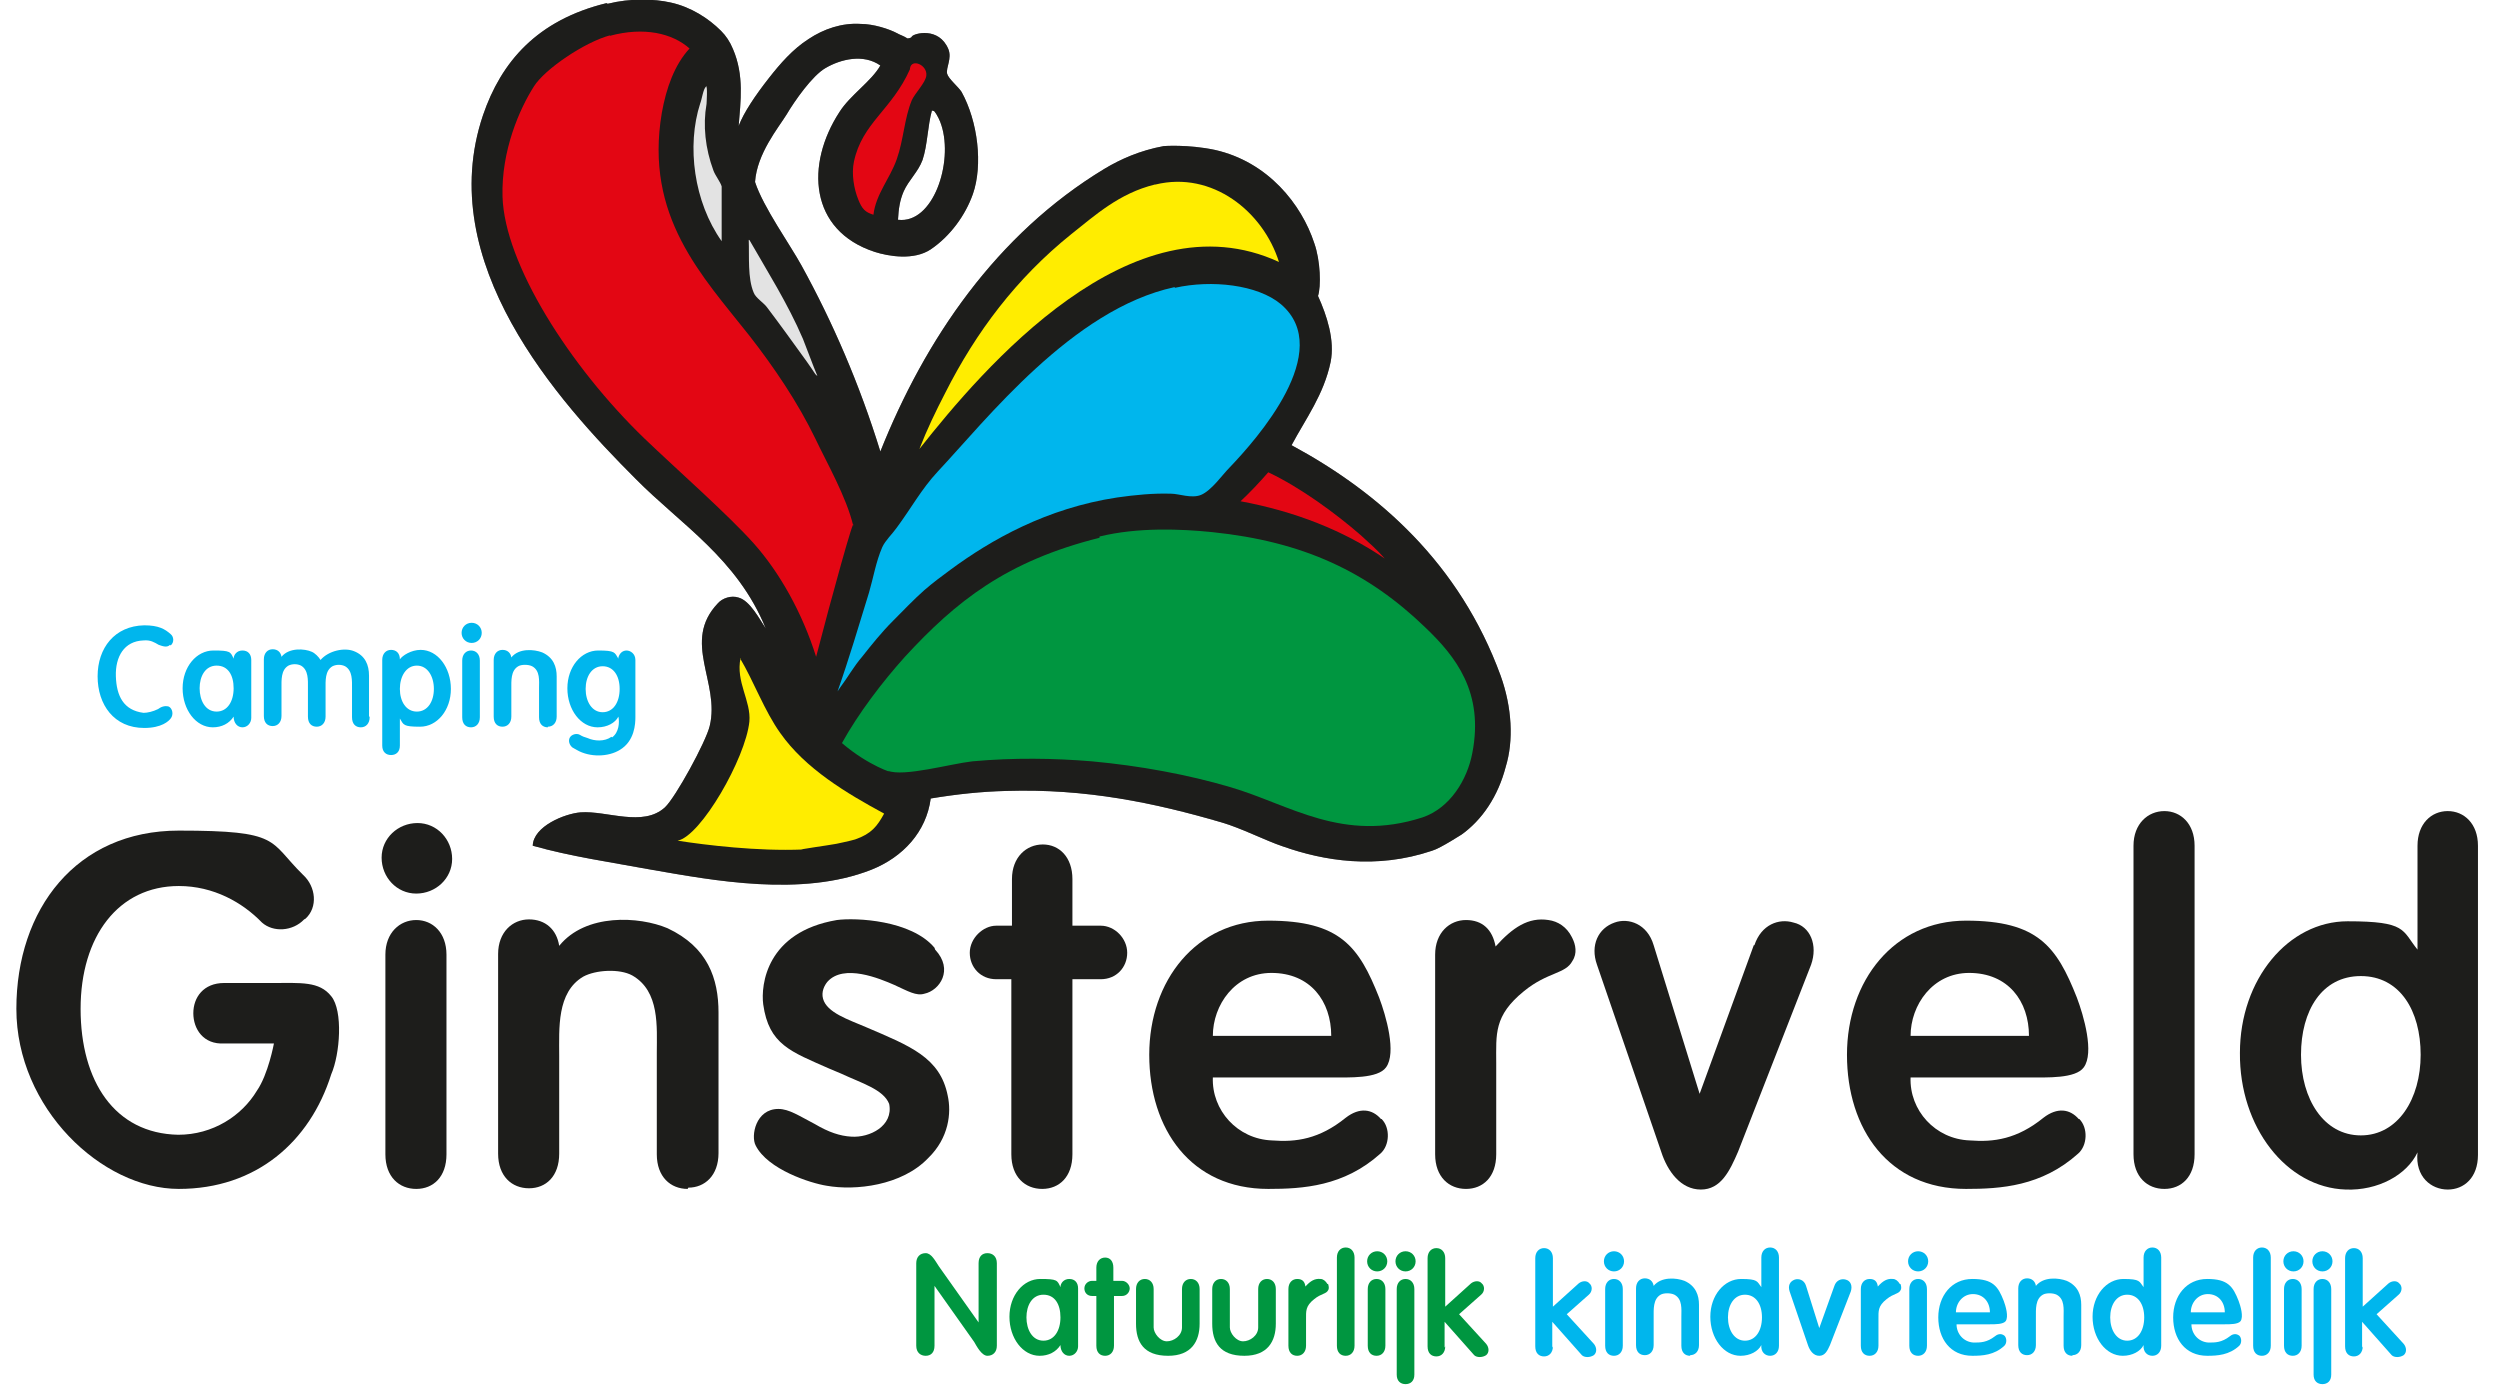 <?xml version="1.0" encoding="UTF-8"?>
<svg xmlns="http://www.w3.org/2000/svg" xmlns:i="http://ns.adobe.com/AdobeIllustrator/10.0/" xmlns:xlink="http://www.w3.org/1999/xlink" id="Layer_1" version="1.1" viewBox="0 0 397 221.5">
  <defs>
    <style>
      .st0 {
        fill: #1d1d1b;
      }

      .st1 {
        fill: #848484;
      }

      .st2 {
        fill: #ffed00;
      }

      .st3 {
        fill: none;
      }

      .st4 {
        fill: #e30613;
      }

      .st5 {
        fill: #00b6ed;
      }

      .st6 {
        fill: #009640;
      }

      .st7 {
        fill: #e3e3e3;
      }

      .st8 {
        clip-path: url(#clippath);
      }
    </style>
    <clipPath id="clippath">
      <rect class="st3" y="0" width="385.5" height="219.8"></rect>
    </clipPath>
  </defs>
  <g class="st8">
    <path class="st1" d="M96.5.6c3.6-.9,7.3-.8,10-.2,3.2.7,6,2.5,8,4.5.8.8,1.4,1.7,1.9,2.9,1.8,4.2,1.2,8.3.9,12.2.8-2.1,2.6-4.8,4.8-7.6,1.8-2.3,3.8-4.6,6.3-6.2,2.4-1.6,5.3-2.6,8.3-2.4,2,0,4.5.8,5.8,1.5.3.2,1,.4,1.6.8,0,0,.6,0,.7-.3.3-.5,4.3-1.6,5.8,2,.6,1.5-.4,2.9-.2,3.9.2.8,1.8,2.1,2.3,2.9,2.6,4.7,3.4,11.6,1.8,16.2-1.2,3.4-3.6,6.7-6.7,8.8-2.7,1.8-6.7,1.1-8.9.4-10.4-3.4-11-13.9-5.6-22.2,1.7-2.7,5.1-4.9,6.5-7.4-2.7-1.9-6.3-1-8.7.4-2.1,1.2-4.9,5.2-6.2,7.4-1.3,2.1-4.7,6.2-5,10.7,1.3,4,5.6,10,7.4,13.3,4.9,8.9,9.2,18.8,12.5,29.5,7.1-17.8,18.4-34.5,35.6-44.9,2.5-1.5,5.6-2.9,9.4-3.6,0,0,3.8-.3,8.1.6,8.5,1.9,13.8,8.7,15.8,14.8,1,2.8,1.1,6.9.6,8.4,1.4,3.1,2.7,7,2,10.5-1.1,5.2-3.9,8.9-6.2,13.2,13.9,7.5,26.7,18.8,33.2,36.6,1.8,5,2.1,10.3.8,14.5-1.2,4.6-3.7,8.4-7.1,10.8.4-.3-3.2,2.1-4.6,2.5-8.9,3-17.2,1.6-23.7-.7-2.7-.9-6.6-2.9-9.7-3.8-10.6-3.1-21.5-5.4-34.2-5-3.9.1-7.8.5-12,1.2-.7,5.3-4.4,9.3-9.4,11.3-11.1,4.4-25.2,1.7-35,0-6.5-1.2-12.8-2.1-18.8-3.8.1-3.1,5.1-5.1,7.6-5.3,4.2-.3,9.9,2.4,13.4-.8,1.7-1.6,6.5-10.4,7.1-12.9,1.7-6.9-4.5-13.4,1.3-19.5.7-.8,2.1-1.3,3.3-.9,1.8.5,3.3,3.4,4.3,4.9-4.5-11.1-13.5-16.5-20.7-23.8-12.3-12.3-32.1-34.3-24.2-57.7,2.9-8.5,8.6-15.1,19.6-17.8M148,17.5c-.7,2.5-.7,5.5-1.5,7.9-.7,1.9-2.2,3.2-3,5-.6,1.4-.8,2.7-.9,4.5,5.6.7,8.8-9.1,6.9-15-.2-.7-.7-1.7-1.1-2.2-.2-.2-.3,0-.4-.2"></path>
    <path class="st0" d="M96.5.6c3.6-.9,7.3-.8,10-.2,3.2.7,6,2.5,8,4.5.8.8,1.4,1.7,1.9,2.9,1.8,4.2,1.2,8.3.9,12.2.8-2.1,2.6-4.8,4.8-7.6,1.8-2.3,3.8-4.6,6.3-6.2,2.4-1.6,5.3-2.6,8.3-2.4,2,0,4.5.8,5.8,1.5.3.2,1,.4,1.6.8,0,0,.6,0,.7-.3.3-.5,4.3-1.6,5.8,2,.6,1.5-.4,2.9-.2,3.9.2.8,1.8,2.1,2.3,2.9,2.6,4.7,3.4,11.6,1.8,16.2-1.2,3.4-3.6,6.7-6.7,8.8-2.7,1.8-6.7,1.1-8.9.4-10.4-3.4-11-13.9-5.6-22.2,1.7-2.7,5.1-4.9,6.5-7.4-2.7-1.9-6.3-1-8.7.4-2.1,1.2-4.9,5.2-6.2,7.4-1.3,2.1-4.7,6.2-5,10.7,1.3,4,5.6,10,7.4,13.3,4.9,8.9,9.2,18.8,12.5,29.5,7.1-17.8,18.4-34.5,35.6-44.9,2.5-1.5,5.6-2.9,9.4-3.6,0,0,3.8-.3,8.1.6,8.5,1.9,13.8,8.7,15.8,14.8,1,2.8,1.1,6.9.6,8.4,1.4,3.1,2.7,7,2,10.5-1.1,5.2-3.9,8.9-6.2,13.2,13.9,7.5,26.7,18.8,33.2,36.6,1.8,5,2.1,10.3.8,14.5-1.2,4.6-3.7,8.4-7.1,10.8.4-.3-3.2,2.1-4.6,2.5-8.9,3-17.2,1.6-23.7-.7-2.7-.9-6.6-2.9-9.7-3.8-10.6-3.1-21.5-5.4-34.2-5-3.9.1-7.8.5-12,1.2-.7,5.3-4.4,9.3-9.4,11.3-11.1,4.4-25.2,1.7-35,0-6.5-1.2-12.8-2.1-18.8-3.8.1-3.1,5.1-5.1,7.6-5.3,4.2-.3,9.9,2.4,13.4-.8,1.7-1.6,6.5-10.4,7.1-12.9,1.7-6.9-4.5-13.4,1.3-19.5.7-.8,2.1-1.3,3.3-.9,1.8.5,3.3,3.4,4.3,4.9-4.5-11.1-13.5-16.5-20.7-23.8-12.3-12.3-32.1-34.3-24.2-57.7,2.9-8.5,8.6-15.1,19.6-17.8M148,17.5c-.7,2.5-.7,5.5-1.5,7.9-.7,1.9-2.2,3.2-3,5-.6,1.4-.8,2.7-.9,4.5,5.6.7,8.8-9.1,6.9-15-.2-.7-.7-1.7-1.1-2.2-.2-.2-.3,0-.4-.2"></path>
  </g>
  <path class="st2" d="M183.4,29.3c-5.7,1.4-9.5,4.9-13.3,7.9-8.7,7-15.1,15.5-20,25.2-1.5,2.9-2.9,5.8-4.1,8.9,10.1-12.8,33.7-40.5,57.1-29.7-2.5-8-10.6-14.5-19.6-12.3"></path>
  <path class="st5" d="M186.5,45.6c-16.2,3.5-29.9,21.1-37.6,29.3-2.6,2.8-4.2,5.8-6.5,8.9-.7,1-1.8,2-2.3,3.1-1,2.3-1.4,4.8-2.1,7.2-1.6,5.2-3.2,10.6-5,15.7.1-.2.3-.4.4-.6,1.2-1.6,2.2-3.4,3.5-4.9,1.5-1.9,3.1-3.9,4.9-5.7,1.6-1.6,3.3-3.4,5-4.9,1.4-1.2,2.6-2.1,4.1-3.2,6.5-4.8,15.3-9.8,26.5-11.5,2.8-.4,5.8-.7,8.6-.6,1.2,0,3.2.8,4.7.2,1.7-.7,3.4-3.2,4.6-4.4,4.2-4.4,16.8-18.5,8.1-25.9-3.7-3.1-11-3.9-16.8-2.6"></path>
  <path class="st4" d="M201.4,75c-1.3,1.5-2.9,3.2-4.4,4.6,8.6,1.6,16.3,4.6,22.9,9.1-1.2-1.4-2.5-2.5-3.8-3.7-3.9-3.4-9.6-7.6-14.7-10"></path>
  <path class="st6" d="M174.6,85.4c-14.8,3.7-22.8,10.1-30.9,18.9-3.6,4-7.4,9-10,13.7,4.3,3.7,8.5,4.9,7.3,4.4,2.5,1,9.9-1.1,13.4-1.5,6.6-.6,13-.5,19,0,7.6.7,15.2,2.1,22,4.1,9.5,2.8,17.8,8.9,30.5,4.8,4.4-1.5,7.1-6,7.9-10.2,1.9-9.7-2.7-15.4-7.4-19.9-9.2-8.9-19.4-13.7-33.9-15.2-4.9-.5-11.8-.8-17.9.7"></path>
  <path class="st2" d="M117.6,104.5c-.8,3.8,1.7,6.8,1.4,10.1-.6,5.8-7.7,18.2-11.4,18.9,4.5.7,12.7,1.7,19.9,1.4-1.5.1,4.3-.7,5.3-.9,0,0,2.4-.5,3-.7,2.6-.9,3.5-2.1,4.6-4.1-5.9-3.2-12.5-7.1-16.5-12.8-2.5-3.5-4.2-8.2-6.4-11.9"></path>
  <path class="st4" d="M96.9,5.6c-4.1,1.1-10.4,5.4-12.1,8.1-2.3,3.6-5.2,10.2-5,17.5.3,10.7,10.7,27,22.5,38.4,5,4.8,13.4,12.2,17.4,16.7,4.1,4.6,7.7,11,9.9,18,2.4-9.3,6.2-23,5.9-20.8-1.1-4.6-4.2-10-6-13.8-2.8-5.8-6.6-11.4-10.5-16.4-7.5-9.5-16.7-18.9-13.9-35.4.7-3.9,2-7.6,4.4-10.2-2.7-2.4-7.2-3.5-12.7-2"></path>
  <path class="st7" d="M112.1,13.8c-.4.2-.7,2.2-.9,2.6-2.2,6.8-1,15.7,3.4,21.9,0-2.6,0-5.2,0-8.7-.2-.7-1-1.7-1.3-2.5-1.3-3.5-1.7-7.2-1.1-10.6,0-.1.2-3-.1-2.8"></path>
  <path class="st4" d="M144.5,11c-2.9,6.5-7.6,8.5-8.9,14.7-.4,1.9,0,4.3.7,6,.6,1.5,1.1,2,2.4,2.4.4-3.3,2.6-5.7,3.7-8.8,1.1-3.1,1.2-6.5,2.4-9.4.5-1.1,2.2-2.8,2.3-3.9.2-1.7-2.4-2.8-2.6-1.1"></path>
  <path class="st7" d="M118.9,38.1c.1,2.6-.2,6.1.8,8.4.3.8,1.6,1.6,2.1,2.3,2.2,2.9,4.2,5.7,6.3,8.6.5.7.9,1.3,1.3,1.9.2.3.3.3.4.4-.8-1.9-1.5-3.9-2.3-5.9-2.4-5.6-5.7-10.8-8.5-15.7"></path>
  <g>
    <path class="st6" d="M148.4,213.7c0,1.1-.6,1.6-1.4,1.6s-1.5-.5-1.5-1.6v-13.1c0-1,.6-1.6,1.5-1.6s1.5,1.2,2.1,2.1l6.3,8.9v-9.4c0-1.1.6-1.6,1.4-1.6s1.5.5,1.5,1.6v13.1c0,1-.6,1.6-1.5,1.6s-1.7-1.5-2.1-2.2l-6.3-8.9v9.5Z"></path>
    <path class="st6" d="M165.1,215.3c-2.7,0-4.8-2.8-4.8-6.2,0-3.4,2.2-6,4.9-6s2.7.2,3.2,1.3c0-.6.5-1.3,1.4-1.3s1.4.6,1.4,1.5v9.2c0,.8-.6,1.5-1.4,1.5s-1.4-.7-1.4-1.7c-.7,1.1-1.9,1.7-3.3,1.7ZM165.7,212.9c1.7,0,2.7-1.6,2.7-3.7s-.9-3.6-2.7-3.6-2.7,1.7-2.7,3.6.9,3.7,2.7,3.7Z"></path>
    <path class="st6" d="M178.2,203.4c.6,0,1.2.6,1.2,1.2s-.5,1.2-1.2,1.2h-1.3v7.9c0,1-.6,1.6-1.4,1.6s-1.4-.5-1.4-1.6v-7.9h-.7c-.7,0-1.2-.5-1.2-1.2s.6-1.2,1.2-1.2h.7v-2.1c0-1,.6-1.6,1.4-1.6s1.3.6,1.3,1.6v2.1h1.3Z"></path>
    <path class="st6" d="M187.7,204.7c0-1,.6-1.6,1.4-1.6s1.4.6,1.4,1.6v5.5c0,2.8-1.3,5.1-5,5.1-3.9,0-5.1-2.2-5.1-5.1v-5.5c0-1,.6-1.6,1.4-1.6s1.4.6,1.4,1.6v6.1c0,.9,1,2.2,2.1,2.2s2.4-.9,2.4-2.2v-6.1Z"></path>
    <path class="st6" d="M199.8,204.7c0-1,.6-1.6,1.4-1.6s1.4.6,1.4,1.6v5.5c0,2.8-1.3,5.1-5,5.1-3.9,0-5.1-2.2-5.1-5.1v-5.5c0-1,.6-1.6,1.4-1.6s1.4.6,1.4,1.6v6.1c0,.9,1,2.2,2.1,2.2s2.4-.9,2.4-2.2v-6.1Z"></path>
    <path class="st6" d="M210.9,203.9c.1.3.2.7,0,1-.3.6-1.1.5-2.2,1.4-1.4,1.1-1.3,1.9-1.3,3.2v4.2c0,1-.6,1.6-1.4,1.6s-1.4-.5-1.4-1.6v-9c0-1,.6-1.6,1.4-1.6s1.2.4,1.3,1.2c.8-.9,1.5-1.3,2.4-1.2.4,0,.8.3,1.1.8Z"></path>
    <path class="st6" d="M213.7,215.3c-.8,0-1.4-.5-1.4-1.6v-14c0-1,.6-1.6,1.4-1.6s1.4.6,1.4,1.6v14c0,1-.6,1.6-1.4,1.6Z"></path>
    <path class="st6" d="M220.3,200.3c0,.9-.7,1.6-1.6,1.6s-1.6-.7-1.6-1.6.7-1.6,1.6-1.6,1.6.7,1.6,1.6ZM218.6,215.3c-.8,0-1.4-.5-1.4-1.6v-9c0-1,.6-1.6,1.4-1.6s1.4.6,1.4,1.6v9c0,1-.6,1.6-1.4,1.6Z"></path>
  </g>
  <path class="st6" d="M224.8,200.3c0,.9-.7,1.6-1.6,1.6s-1.6-.7-1.6-1.6.7-1.6,1.6-1.6,1.6.7,1.6,1.6ZM223.2,219.8c-.8,0-1.4-.5-1.4-1.5v-13.6c0-1,.6-1.6,1.4-1.6s1.4.6,1.4,1.6v13.6c0,1-.6,1.5-1.4,1.5Z"></path>
  <path class="st6" d="M229.5,213.8c0,1-.6,1.6-1.4,1.6s-1.4-.5-1.4-1.6v-14c0-1,.6-1.6,1.4-1.6s1.4.6,1.4,1.6v7.7l4.1-3.7c.5-.4,1.3-.5,1.7,0,.5.4.5,1.3-.1,1.8l-3.5,3.1,4.3,4.7c.5.6.5,1.4,0,1.8-.6.4-1.5.4-1.9,0l-4.7-5.3v4.1Z"></path>
  <g>
    <path class="st5" d="M246.6,213.8c0,1-.6,1.6-1.4,1.6s-1.4-.5-1.4-1.6v-14c0-1,.6-1.6,1.4-1.6s1.4.6,1.4,1.6v7.7l4.1-3.7c.5-.4,1.3-.5,1.7,0,.5.4.5,1.3-.1,1.8l-3.5,3.1,4.3,4.7c.5.6.5,1.4,0,1.8-.6.4-1.5.4-1.9,0l-4.7-5.3v4.1Z"></path>
    <path class="st5" d="M257.9,200.3c0,.9-.7,1.6-1.6,1.6s-1.6-.7-1.6-1.6.7-1.6,1.6-1.6,1.6.7,1.6,1.6ZM256.3,215.3c-.8,0-1.4-.5-1.4-1.6v-9c0-1,.6-1.6,1.4-1.6s1.4.6,1.4,1.6v9c0,1-.6,1.6-1.4,1.6Z"></path>
    <path class="st5" d="M268.4,215.3c-.8,0-1.4-.5-1.4-1.6v-4.6c0-1.2.2-2.8-1.1-3.5-.6-.3-1.7-.3-2.2,0-1.2.7-1.1,2.3-1.1,3.6v4.4c0,1-.6,1.6-1.4,1.6s-1.4-.5-1.4-1.6v-9c0-1,.6-1.6,1.4-1.6s1.3.5,1.4,1.2c1.2-1.5,3.6-1.3,4.9-.8,1.8.8,2.3,2.3,2.3,3.8v6.4c0,1-.6,1.6-1.4,1.6Z"></path>
    <path class="st5" d="M279.7,199.7c0-1,.6-1.6,1.4-1.6s1.4.6,1.4,1.6v14c0,1-.6,1.6-1.4,1.6s-1.5-.6-1.4-1.7c-.5,1-1.8,1.7-3.3,1.7-2.7,0-4.8-2.8-4.8-6.2,0-3.4,2.2-6,4.9-6s2.5.4,3.2,1.3v-4.7ZM274.4,209.2c0,2,1,3.7,2.7,3.7s2.7-1.6,2.7-3.7-1-3.6-2.7-3.6-2.7,1.6-2.7,3.6Z"></path>
    <path class="st5" d="M291.3,204.2c.3-.9,1.1-1.2,1.8-1,.8.2,1.1,1,.8,1.9l-3.3,8.5c-.4.9-.8,1.7-1.7,1.7s-1.5-.8-1.8-1.7l-2.9-8.5c-.3-.9,0-1.6.8-1.9.6-.2,1.5,0,1.8,1l2.1,6.7,2.4-6.7Z"></path>
    <path class="st5" d="M301.8,203.9c.1.3.2.7,0,1-.3.6-1.1.5-2.2,1.4-1.4,1.1-1.3,1.9-1.3,3.2v4.2c0,1-.6,1.6-1.4,1.6s-1.4-.5-1.4-1.6v-9c0-1,.6-1.6,1.4-1.6s1.2.4,1.3,1.2c.8-.9,1.5-1.3,2.4-1.2.4,0,.8.3,1.1.8Z"></path>
    <path class="st5" d="M306.2,200.3c0,.9-.7,1.6-1.6,1.6s-1.6-.7-1.6-1.6.7-1.6,1.6-1.6,1.6.7,1.6,1.6ZM304.6,215.3c-.8,0-1.4-.5-1.4-1.6v-9c0-1,.6-1.6,1.4-1.6s1.4.6,1.4,1.6v9c0,1-.6,1.6-1.4,1.6Z"></path>
    <path class="st5" d="M318.3,212.1c.4.4.4,1.2,0,1.6-1.6,1.5-3.5,1.6-5.1,1.6-3.5,0-5.4-2.7-5.4-6.1s2.1-6.1,5.4-6.1,4.1,1.2,5,3.5c.3.8.8,2.5.3,3.2-.4.5-1.6.5-2.5.5h-5.3c0,1.5,1.1,2.8,2.7,2.9,1.1,0,2.1,0,3.4-1,.6-.5,1.2-.4,1.6,0ZM313.3,205.5c-1.6,0-2.7,1.4-2.7,2.9h5.4c0-1.6-1-2.9-2.7-2.9Z"></path>
    <path class="st5" d="M329.1,215.3c-.8,0-1.4-.5-1.4-1.6v-4.6c0-1.2.2-2.8-1.1-3.5-.6-.3-1.7-.3-2.2,0-1.2.7-1.1,2.3-1.1,3.6v4.4c0,1-.6,1.6-1.4,1.6s-1.4-.5-1.4-1.6v-9c0-1,.6-1.6,1.4-1.6s1.3.5,1.4,1.2c1.2-1.5,3.6-1.3,4.9-.8,1.8.8,2.3,2.3,2.3,3.8v6.4c0,1-.6,1.6-1.4,1.6Z"></path>
    <path class="st5" d="M340.4,199.7c0-1,.6-1.6,1.4-1.6s1.4.6,1.4,1.6v14c0,1-.6,1.6-1.4,1.6s-1.5-.6-1.4-1.7c-.5,1-1.8,1.7-3.3,1.7-2.7,0-4.8-2.8-4.8-6.2,0-3.4,2.2-6,4.9-6s2.5.4,3.2,1.3v-4.7ZM335.1,209.2c0,2,1,3.7,2.7,3.7s2.7-1.6,2.7-3.7-1-3.6-2.7-3.6-2.7,1.6-2.7,3.6Z"></path>
    <path class="st5" d="M355.6,212.1c.4.4.4,1.2,0,1.6-1.6,1.5-3.5,1.6-5.1,1.6-3.5,0-5.4-2.7-5.4-6.1s2.1-6.1,5.4-6.1,4.1,1.2,5,3.5c.3.8.8,2.5.3,3.2-.4.5-1.6.5-2.5.5h-5.3c0,1.5,1.1,2.8,2.7,2.9,1.1,0,2.1,0,3.4-1,.6-.5,1.2-.4,1.6,0ZM350.6,205.5c-1.6,0-2.7,1.4-2.7,2.9h5.4c0-1.6-1-2.9-2.7-2.9Z"></path>
    <path class="st5" d="M359.2,215.3c-.8,0-1.4-.5-1.4-1.6v-14c0-1,.6-1.6,1.4-1.6s1.4.6,1.4,1.6v14c0,1-.6,1.6-1.4,1.6Z"></path>
    <path class="st5" d="M365.8,200.3c0,.9-.7,1.6-1.6,1.6s-1.6-.7-1.6-1.6.7-1.6,1.6-1.6,1.6.7,1.6,1.6ZM364.1,215.3c-.8,0-1.4-.5-1.4-1.6v-9c0-1,.6-1.6,1.4-1.6s1.4.6,1.4,1.6v9c0,1-.6,1.6-1.4,1.6Z"></path>
  </g>
  <path class="st5" d="M370.4,200.3c0,.9-.7,1.6-1.6,1.6s-1.6-.7-1.6-1.6.7-1.6,1.6-1.6,1.6.7,1.6,1.6ZM368.8,219.8c-.8,0-1.4-.5-1.4-1.5v-13.6c0-1,.6-1.6,1.4-1.6s1.4.6,1.4,1.6v13.6c0,1-.6,1.5-1.4,1.5Z"></path>
  <path class="st5" d="M375.2,213.8c0,1-.6,1.6-1.4,1.6s-1.4-.5-1.4-1.6v-14c0-1,.6-1.6,1.4-1.6s1.4.6,1.4,1.6v7.7l4.1-3.7c.5-.4,1.3-.5,1.7,0,.5.4.5,1.3-.1,1.8l-3.5,3.1,4.3,4.7c.5.6.5,1.4,0,1.8-.6.4-1.5.4-1.9,0l-4.7-5.3v4.1Z"></path>
  <g>
    <path class="st5" d="M27,102.4c-.5.5-1.2.2-1.8,0-.7-.4-1.3-.8-2.4-.7-3.1.1-4.5,2.6-4.4,5.7.1,3.1,1.2,5.4,4.4,5.8.6,0,1.5-.2,2.3-.6.4-.3,1-.6,1.7-.4.6.3.8,1.3.3,1.9-.3.4-1.4,1.5-4.2,1.5-4.8,0-7.4-3.7-7.4-8.2s2.7-8,7.4-8.1c2.3,0,3.3.6,4.2,1.4.5.4.6,1.3,0,1.8Z"></path>
    <path class="st5" d="M33.8,115.5c-2.7,0-4.8-2.8-4.8-6.2,0-3.4,2.2-6,4.9-6s2.7.2,3.2,1.3c0-.6.5-1.3,1.4-1.3s1.4.6,1.4,1.5v9.2c0,.8-.6,1.5-1.4,1.5s-1.4-.7-1.4-1.7c-.7,1.1-1.9,1.7-3.3,1.7ZM34.4,113c1.7,0,2.7-1.6,2.7-3.7s-.9-3.6-2.7-3.6-2.7,1.7-2.7,3.6.9,3.7,2.7,3.7Z"></path>
    <path class="st5" d="M58.7,113.9c0,1-.6,1.6-1.4,1.6s-1.4-.5-1.4-1.6v-4.6c0-1.2.1-2.8-1.1-3.5-.6-.3-1.4-.3-2,0-1.2.7-1.1,2.3-1.1,3.6v4.4c0,1-.6,1.6-1.4,1.6s-1.4-.5-1.4-1.6v-4.6c0-1.2.1-2.8-1.1-3.5-.6-.3-1.4-.3-2,0-1.2.7-1.1,2.3-1.1,3.6v4.4c0,1-.6,1.6-1.4,1.6s-1.4-.5-1.4-1.6v-9c0-1,.6-1.6,1.4-1.6s1.3.5,1.4,1.2c1.2-1.5,3.7-1.3,4.8-.8.5.2,1.1.8,1.4,1.3,1.3-1.5,3.8-2,5.3-1.4,1.8.7,2.4,2.2,2.4,3.9v6.4Z"></path>
    <path class="st5" d="M63.5,118.4c0,1-.6,1.5-1.4,1.5s-1.4-.5-1.4-1.5v-13.6c0-1,.6-1.6,1.4-1.6s1.4.5,1.4,1.5c.4-.6,1.8-1.5,3.3-1.5,2.7,0,4.8,2.8,4.8,6.2,0,3.4-2.2,6-4.9,6s-2.6-.3-3.2-1.3v4.2ZM68.9,109.4c0-2-1-3.7-2.7-3.7s-2.7,1.7-2.7,3.7,1,3.6,2.7,3.6,2.7-1.6,2.7-3.6Z"></path>
    <path class="st5" d="M76.5,100.5c0,.9-.7,1.6-1.6,1.6s-1.6-.7-1.6-1.6.7-1.6,1.6-1.6,1.6.7,1.6,1.6ZM74.8,115.5c-.8,0-1.4-.5-1.4-1.6v-9c0-1,.6-1.6,1.4-1.6s1.4.6,1.4,1.6v9c0,1-.6,1.6-1.4,1.6Z"></path>
    <path class="st5" d="M87,115.5c-.8,0-1.4-.5-1.4-1.6v-4.6c0-1.2.2-2.8-1.1-3.5-.6-.3-1.7-.3-2.2,0-1.2.7-1.1,2.3-1.1,3.6v4.4c0,1-.6,1.6-1.4,1.6s-1.4-.5-1.4-1.6v-9c0-1,.6-1.6,1.4-1.6s1.3.5,1.4,1.2c1.2-1.5,3.6-1.3,4.9-.8,1.8.8,2.3,2.3,2.3,3.8v6.4c0,1-.6,1.6-1.4,1.6Z"></path>
    <path class="st5" d="M97.2,117.1c1.1-.8,1.2-2.4,1-3.3-.5,1-1.8,1.7-3.3,1.7-2.7,0-4.8-2.8-4.8-6.2,0-3.4,2.2-6,4.9-6s2.6.3,3.2,1.3c0,0,0,0,0-.2.2-.7.7-1.1,1.3-1.1s1.4.5,1.4,1.5v9.1c0,1-.1,3.8-2.5,5.2-1.8,1.1-4.7,1.2-6.8,0-.2-.1-.5-.3-.7-.4-.5-.4-.7-1.1-.4-1.6.3-.5,1.1-.7,1.6-.4.3.2.8.4,1.2.5,1.1.5,2.7.6,3.8-.2ZM93,109.4c0,2,1,3.7,2.7,3.7s2.7-1.6,2.7-3.7-1-3.6-2.7-3.6-2.7,1.6-2.7,3.6Z"></path>
  </g>
  <g>
    <path class="st0" d="M48.3,146c-1.8,1.9-4.9,2.1-6.7.5-3.1-3.2-7.7-5.8-13.2-5.8-9.6,0-15.6,8-15.6,19.5s5.4,19.8,15.5,20c5.5,0,10.1-3,12.5-7,1.8-2.6,2.7-7.5,2.7-7.5h-7.9c-3.3.2-4.9-2.3-4.9-4.8s1.6-4.8,4.9-4.8h7.6c4.6,0,7.5-.3,9.4,2.1,1.9,2.3,1.4,9.2,0,12.4-3.4,10.8-12,18.2-24.2,18.2s-25.8-12.8-25.8-28.6,9.5-28.3,25.8-28.3,14.2,1.6,19.7,7c2.1,1.9,2.4,5.2.4,7Z"></path>
    <path class="st0" d="M71.8,136.4c0,3.1-2.6,5.5-5.7,5.5s-5.5-2.6-5.5-5.7,2.6-5.5,5.7-5.5,5.5,2.6,5.5,5.7ZM66.1,188.8c-2.7,0-4.9-1.9-4.9-5.5v-31.7c0-3.5,2.3-5.5,4.9-5.5s4.8,2,4.8,5.5v31.7c0,3.6-2.1,5.5-4.8,5.5Z"></path>
    <path class="st0" d="M109.2,188.8c-2.7,0-4.9-1.9-4.9-5.5v-16.1c0-4.1.5-9.8-3.9-12.3-2-1.1-5.8-.9-7.8.2-4.2,2.5-3.8,8.2-3.8,12.6v15.5c0,3.6-2.1,5.5-4.8,5.5s-4.9-1.9-4.9-5.5v-31.7c0-3.5,2.3-5.5,4.9-5.5s4.4,1.6,4.8,4.2c4.2-5.2,12.7-4.7,17.2-2.8,6.4,3,8.1,8,8.1,13.4v22.3c0,3.6-2.2,5.5-4.8,5.5Z"></path>
    <path class="st0" d="M148.5,150.8c3,3.2.7,6.5-1.7,7-1.3.4-2.6-.4-4.8-1.4-2.3-1-8-3.4-10.6-.5-.5.6-1,1.6-.7,2.7.6,2.2,4,3.3,6.8,4.5,7,3,11.8,4.8,13,10.9.6,2.7.2,6.7-3.1,9.9-4.2,4.4-11.6,5.2-16.1,4.4-2.6-.4-9.4-2.6-11.3-6.4-.8-1.5,0-5.8,3.6-5.8,1.7,0,3.3,1.1,5.8,2.4,2.2,1.3,4,1.9,5.8,2,2.9.2,6.7-1.7,6-5.2-.9-2.3-4.4-3.3-7.6-4.8l-1.9-.8c-6.1-2.7-9.6-3.8-10.5-10.2-.4-3.1.5-11.5,11.7-13.4,3-.4,11.8,0,15.5,4.4Z"></path>
    <path class="st0" d="M174.8,147c2.2,0,4.2,2,4.2,4.3s-1.7,4.2-4.2,4.2h-4.5v27.8c0,3.6-2.1,5.5-4.8,5.5s-4.9-1.9-4.9-5.5v-27.8h-2.4c-2.5,0-4.2-1.9-4.2-4.2s2.1-4.3,4.2-4.3h2.5v-7.4c0-3.5,2.3-5.5,4.9-5.5s4.7,2,4.7,5.5v7.4h4.5Z"></path>
    <path class="st0" d="M219.4,177.7c1.4,1.4,1.3,4.2-.2,5.5-5.8,5.2-12.3,5.6-17.8,5.6-12.3,0-18.9-9.5-18.9-21.3s7.5-21.3,18.9-21.3,14.4,4.1,17.6,12.2c1.1,2.9,2.8,8.8,1.1,11.1-1.3,1.8-5.8,1.6-8.8,1.6h-18.7c-.2,5.2,3.9,9.8,9.4,10,3.8.3,7.5-.2,11.7-3.6,2.2-1.7,4.2-1.4,5.6.2ZM201.9,154.5c-5.8,0-9.3,5.1-9.3,10h18.8c0-5.5-3.3-10-9.5-10Z"></path>
    <path class="st0" d="M249.7,149c.5,1,.8,2.4,0,3.6-1.1,2.1-3.9,1.7-7.7,4.8-4.8,3.9-4.4,6.8-4.4,11.4v14.5c0,3.6-2.1,5.5-4.8,5.5s-4.9-1.9-4.9-5.5v-31.7c0-3.5,2.3-5.5,4.9-5.5s4.2,1.5,4.7,4.2c2.7-3,5.2-4.7,8.4-4.2,1.5.2,2.9,1.1,3.7,2.7Z"></path>
    <path class="st0" d="M278.6,150.1c1.1-3.3,3.9-4.3,6.2-3.6,2.7.6,3.9,3.6,2.8,6.7l-11.6,29.7c-1.3,3-2.7,6-5.9,6s-5.3-2.9-6.3-6l-10.2-29.7c-1.1-3.1.2-5.8,2.8-6.7,2.2-.8,5.2.2,6.2,3.6l7.3,23.6,8.6-23.6Z"></path>
    <path class="st0" d="M330.2,177.7c1.4,1.4,1.3,4.2-.2,5.5-5.8,5.2-12.3,5.6-17.8,5.6-12.3,0-18.9-9.5-18.9-21.3s7.5-21.3,18.9-21.3,14.4,4.1,17.6,12.2c1.1,2.9,2.8,8.8,1.1,11.1-1.3,1.8-5.8,1.6-8.8,1.6h-18.7c-.2,5.2,3.9,9.8,9.4,10,3.8.3,7.5-.2,11.7-3.6,2.2-1.7,4.2-1.4,5.6.2ZM312.7,154.5c-5.8,0-9.3,5.1-9.3,10h18.8c0-5.5-3.3-10-9.5-10Z"></path>
    <path class="st0" d="M343.7,188.8c-2.7,0-4.9-1.9-4.9-5.5v-49c0-3.5,2.3-5.5,4.9-5.5s4.8,2,4.8,5.5v49c0,3.6-2.1,5.5-4.8,5.5Z"></path>
    <path class="st0" d="M383.9,134.3c0-3.5,2.2-5.5,4.8-5.5s4.8,2,4.8,5.5v49.1c0,3.6-2.2,5.5-4.8,5.5s-5.2-2-4.8-5.9c-1.7,3.6-6.3,6.1-11.4,5.9-9.4-.3-16.9-9.9-16.8-21.7,0-11.7,7.7-20.9,17.1-20.9s8.6,1.4,11.1,4.5v-16.4ZM365.4,167.5c0,7,3.6,12.8,9.5,12.8s9.5-5.8,9.5-12.8-3.3-12.5-9.5-12.5-9.5,5.5-9.5,12.5Z"></path>
  </g>
</svg>
